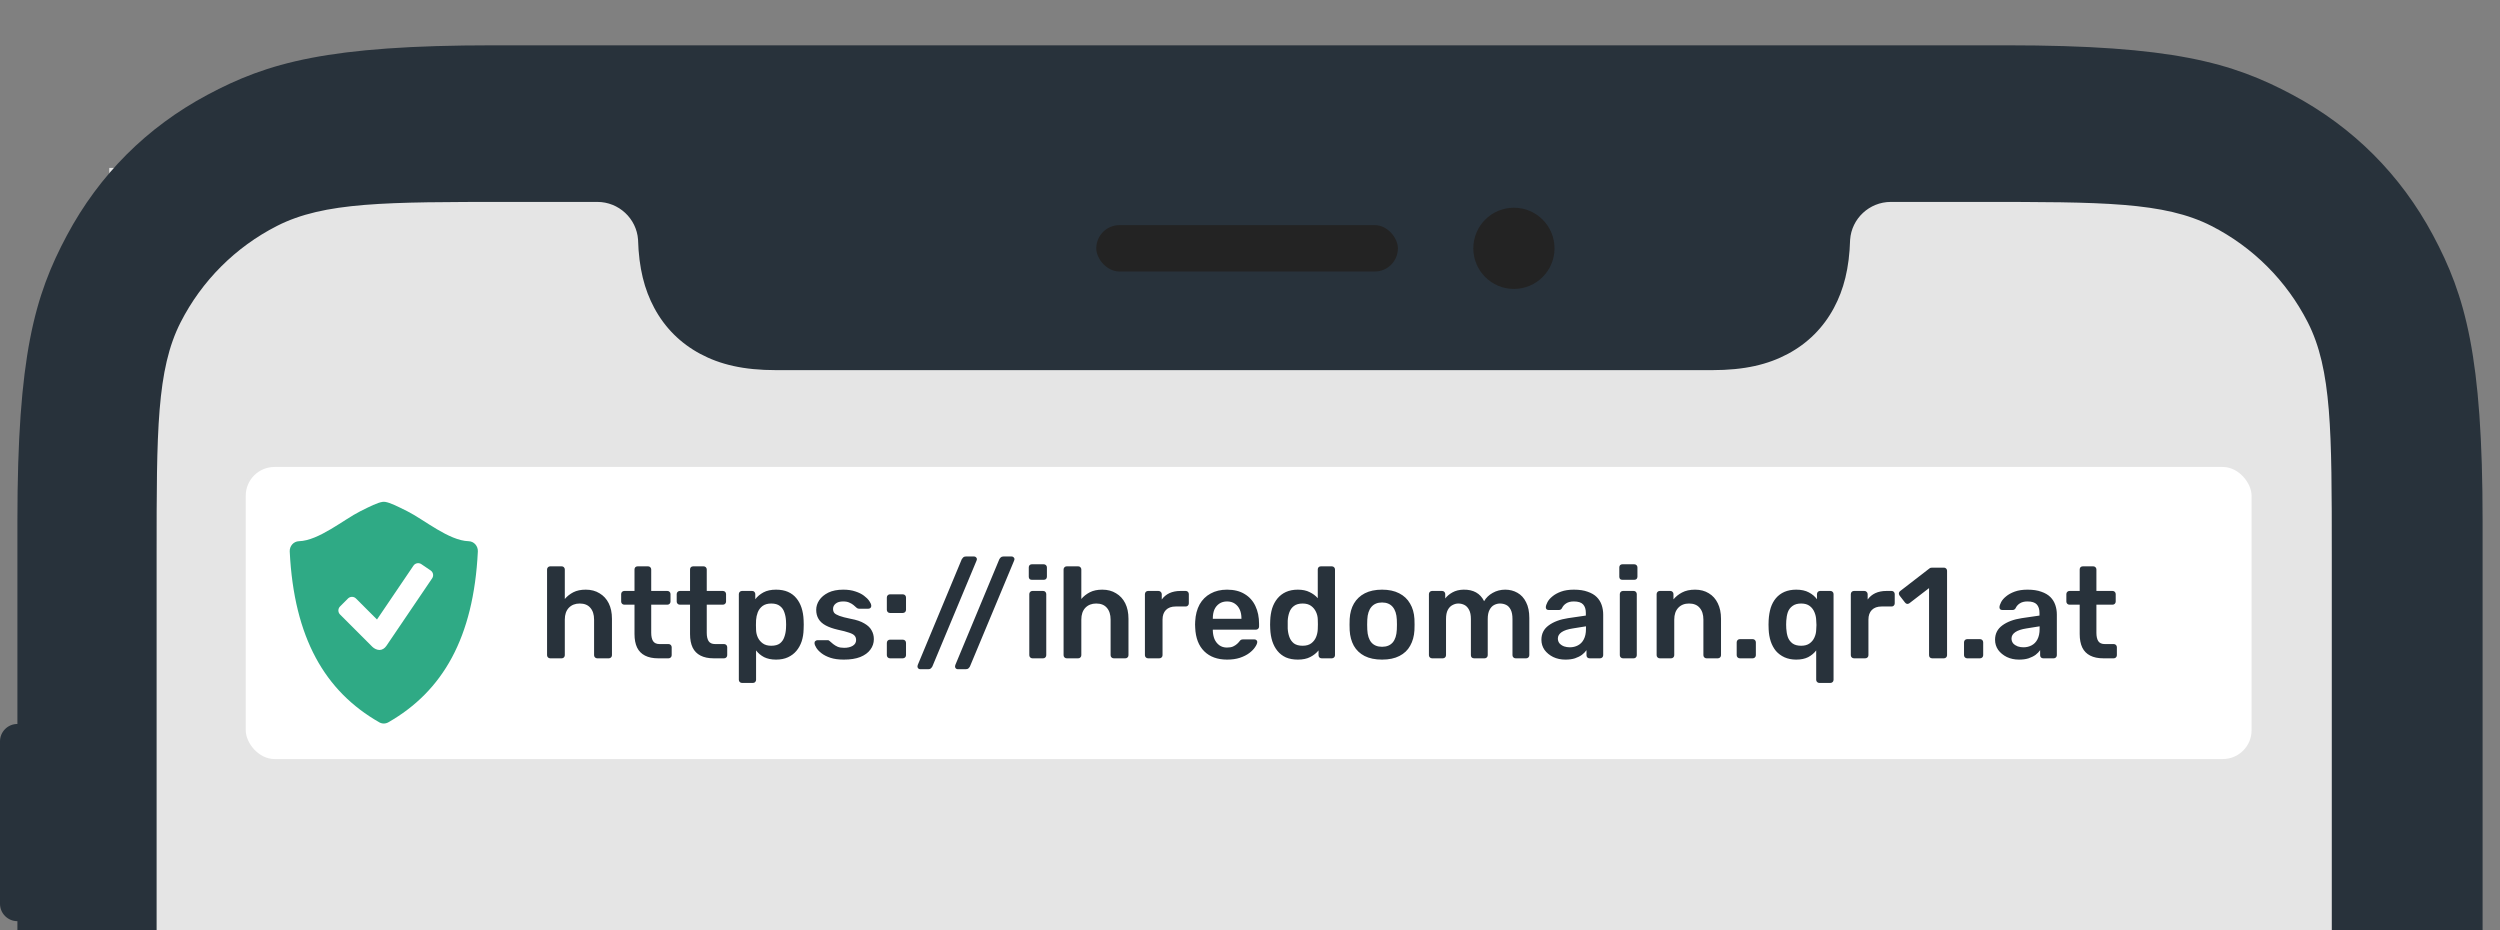 <svg width="938" height="349" viewBox="0 0 938 349" fill="none" xmlns="http://www.w3.org/2000/svg">
<rect x="0" y="0" width="938" height="349" fill="#808080" stroke="none"/>
<g clip-path="url(#clip0_23_105)">
<rect x="41" y="63" width="848" height="286" fill="#E5E5E5"/>
<path fill-rule="evenodd" clip-rule="evenodd" d="M931.471 669.9V1718.8C931.471 1780.88 925.006 1803.4 912.867 1826.1C900.728 1848.8 882.914 1866.61 860.216 1878.75C837.517 1890.89 815.003 1897.35 752.915 1897.35H185.085C122.997 1897.35 100.483 1890.89 77.784 1878.75C55.086 1866.61 37.272 1848.8 25.133 1826.1C12.994 1803.4 6.529 1780.88 6.529 1718.8V715.603C2.923 715.603 0 712.68 0 709.074V582.847C0 579.241 2.923 576.318 6.529 576.318V543.673C2.923 543.673 0 540.75 0 537.144V410.916C0 407.311 2.923 404.387 6.529 404.387V345.626C2.923 345.626 0 342.703 0 339.097V278.16C0 274.554 2.923 271.631 6.529 271.631V195.556C6.529 133.468 12.994 110.954 25.133 88.255C37.272 65.557 55.086 47.743 77.784 35.604C100.483 23.465 122.997 17 185.085 17H752.915C815.003 17 837.517 23.465 860.216 35.604C882.914 47.743 900.728 65.557 912.867 88.255C925.006 110.954 931.471 133.468 931.471 195.556V450.09C935.077 450.09 938 453.014 938 456.619V663.371C938 666.977 935.077 669.9 931.471 669.9ZM58.761 208.082C58.761 161.765 58.761 138.607 67.775 120.916C75.704 105.355 88.355 92.704 103.916 84.775C121.607 75.761 144.765 75.761 191.082 75.761L224.162 75.761C232.179 75.782 238.813 81.996 239.393 89.872C239.702 100.695 241.791 108.638 245.458 115.494C249.441 122.942 255.286 128.787 262.734 132.77C270.182 136.754 278.913 138.875 291.225 138.875H642.336C654.648 138.875 663.379 136.754 670.826 132.77C678.274 128.787 684.12 122.942 688.103 115.494C691.763 108.649 693.851 100.721 694.166 89.924C694.72 82.024 701.365 75.782 709.4 75.761L742.565 75.761C788.882 75.761 812.04 75.761 829.731 84.775C845.292 92.704 857.944 105.355 865.872 120.916C874.886 138.607 874.886 161.765 874.886 208.082V1710.62C874.886 1756.94 874.886 1780.1 865.872 1797.79C857.944 1813.35 845.292 1826 829.731 1833.93C812.04 1842.94 788.882 1842.94 742.565 1842.94H191.082C144.765 1842.94 121.607 1842.94 103.916 1833.93C88.355 1826 75.704 1813.35 67.775 1797.79C58.761 1780.1 58.761 1756.94 58.761 1710.62V208.082Z" fill="#28323B"/>
<path fill-rule="evenodd" clip-rule="evenodd" d="M568.023 108.406C576.437 108.406 583.258 101.585 583.258 93.172C583.258 84.758 576.437 77.937 568.023 77.937C559.61 77.937 552.789 84.758 552.789 93.172C552.789 101.585 559.61 108.406 568.023 108.406Z" fill="#232323"/>
<rect x="411.327" y="84.466" width="113.169" height="17.411" rx="8.705" fill="#232323"/>
<rect x="91.603" y="174.603" width="753.794" height="110.794" rx="11.397" fill="white" stroke="#E5E5E5" stroke-width="1.206"/>
<path d="M206.423 247C206.099 247 205.823 246.887 205.597 246.66C205.37 246.433 205.256 246.158 205.256 245.834V213.658C205.256 213.334 205.37 213.058 205.597 212.832C205.823 212.605 206.099 212.491 206.423 212.491H210.749C211.105 212.491 211.381 212.605 211.575 212.832C211.802 213.058 211.915 213.334 211.915 213.658V224.739C212.79 223.703 213.859 222.86 215.123 222.212C216.387 221.564 217.942 221.24 219.789 221.24C221.766 221.24 223.483 221.694 224.941 222.601C226.431 223.476 227.582 224.723 228.392 226.343C229.202 227.964 229.607 229.908 229.607 232.176V245.834C229.607 246.158 229.494 246.433 229.267 246.66C229.04 246.887 228.764 247 228.44 247H224.066C223.742 247 223.467 246.887 223.24 246.66C223.013 246.433 222.9 246.158 222.9 245.834V232.467C222.9 230.588 222.43 229.114 221.49 228.045C220.583 226.975 219.254 226.441 217.505 226.441C215.82 226.441 214.459 226.975 213.422 228.045C212.417 229.114 211.915 230.588 211.915 232.467V245.834C211.915 246.158 211.802 246.433 211.575 246.66C211.381 246.887 211.105 247 210.749 247H206.423ZM246.912 247C244.968 247 243.332 246.66 242.003 245.979C240.675 245.299 239.686 244.294 239.038 242.966C238.39 241.605 238.066 239.92 238.066 237.911V226.878H234.227C233.903 226.878 233.627 226.765 233.4 226.538C233.173 226.311 233.06 226.036 233.06 225.712V222.893C233.06 222.569 233.173 222.293 233.4 222.066C233.627 221.839 233.903 221.726 234.227 221.726H238.066V213.658C238.066 213.334 238.163 213.058 238.358 212.832C238.585 212.605 238.876 212.491 239.233 212.491H243.17C243.494 212.491 243.769 212.605 243.996 212.832C244.223 213.058 244.336 213.334 244.336 213.658V221.726H250.412C250.736 221.726 251.011 221.839 251.238 222.066C251.465 222.293 251.578 222.569 251.578 222.893V225.712C251.578 226.036 251.465 226.311 251.238 226.538C251.011 226.765 250.736 226.878 250.412 226.878H244.336V237.425C244.336 238.754 244.563 239.79 245.017 240.536C245.503 241.281 246.329 241.654 247.495 241.654H250.849C251.173 241.654 251.449 241.767 251.675 241.994C251.902 242.221 252.016 242.496 252.016 242.82V245.834C252.016 246.158 251.902 246.433 251.675 246.66C251.449 246.887 251.173 247 250.849 247H246.912ZM267.749 247C265.805 247 264.169 246.66 262.84 245.979C261.512 245.299 260.523 244.294 259.875 242.966C259.227 241.605 258.903 239.92 258.903 237.911V226.878H255.064C254.74 226.878 254.464 226.765 254.237 226.538C254.01 226.311 253.897 226.036 253.897 225.712V222.893C253.897 222.569 254.01 222.293 254.237 222.066C254.464 221.839 254.74 221.726 255.064 221.726H258.903V213.658C258.903 213.334 259 213.058 259.195 212.832C259.422 212.605 259.713 212.491 260.07 212.491H264.007C264.331 212.491 264.606 212.605 264.833 212.832C265.06 213.058 265.173 213.334 265.173 213.658V221.726H271.249C271.573 221.726 271.848 221.839 272.075 222.066C272.302 222.293 272.415 222.569 272.415 222.893V225.712C272.415 226.036 272.302 226.311 272.075 226.538C271.848 226.765 271.573 226.878 271.249 226.878H265.173V237.425C265.173 238.754 265.4 239.79 265.854 240.536C266.34 241.281 267.166 241.654 268.332 241.654H271.686C272.01 241.654 272.285 241.767 272.512 241.994C272.739 242.221 272.853 242.496 272.853 242.82V245.834C272.853 246.158 272.739 246.433 272.512 246.66C272.285 246.887 272.01 247 271.686 247H267.749ZM278.379 256.235C278.055 256.235 277.78 256.121 277.553 255.894C277.326 255.668 277.213 255.392 277.213 255.068V222.893C277.213 222.569 277.326 222.293 277.553 222.066C277.78 221.839 278.055 221.726 278.379 221.726H282.219C282.575 221.726 282.851 221.839 283.045 222.066C283.272 222.293 283.385 222.569 283.385 222.893V224.837C284.163 223.8 285.184 222.941 286.448 222.261C287.711 221.58 289.283 221.24 291.162 221.24C292.879 221.24 294.37 221.515 295.634 222.066C296.897 222.617 297.95 223.411 298.793 224.448C299.635 225.452 300.283 226.651 300.737 228.045C301.191 229.438 301.45 230.977 301.515 232.662C301.547 233.213 301.563 233.78 301.563 234.363C301.563 234.946 301.547 235.53 301.515 236.113C301.482 237.733 301.239 239.24 300.786 240.633C300.332 241.994 299.668 243.193 298.793 244.23C297.95 245.234 296.897 246.028 295.634 246.611C294.37 247.194 292.879 247.486 291.162 247.486C289.412 247.486 287.922 247.178 286.691 246.563C285.459 245.915 284.455 245.072 283.677 244.035V255.068C283.677 255.392 283.564 255.668 283.337 255.894C283.142 256.121 282.867 256.235 282.511 256.235H278.379ZM289.364 242.285C290.757 242.285 291.843 241.994 292.62 241.411C293.398 240.795 293.949 240.001 294.273 239.029C294.629 238.057 294.84 236.988 294.905 235.821C294.969 234.849 294.969 233.877 294.905 232.905C294.84 231.738 294.629 230.669 294.273 229.697C293.949 228.725 293.398 227.947 292.62 227.364C291.843 226.748 290.757 226.441 289.364 226.441C288.035 226.441 286.95 226.748 286.107 227.364C285.297 227.98 284.698 228.774 284.309 229.746C283.953 230.685 283.742 231.657 283.677 232.662C283.645 233.245 283.629 233.861 283.629 234.509C283.629 235.157 283.645 235.789 283.677 236.404C283.71 237.376 283.936 238.316 284.358 239.223C284.779 240.098 285.394 240.827 286.205 241.411C287.015 241.994 288.068 242.285 289.364 242.285ZM316.594 247.486C314.65 247.486 312.982 247.259 311.588 246.806C310.227 246.352 309.109 245.785 308.235 245.104C307.36 244.424 306.712 243.744 306.29 243.063C305.869 242.383 305.642 241.816 305.61 241.362C305.578 241.006 305.675 240.73 305.902 240.536C306.161 240.309 306.436 240.195 306.728 240.195H310.568C310.697 240.195 310.811 240.212 310.908 240.244C311.005 240.276 311.135 240.374 311.297 240.536C311.718 240.892 312.155 241.265 312.609 241.654C313.095 242.042 313.662 242.383 314.31 242.674C314.958 242.933 315.768 243.063 316.74 243.063C318.004 243.063 319.057 242.82 319.899 242.334C320.774 241.816 321.212 241.087 321.212 240.147C321.212 239.466 321.017 238.916 320.629 238.494C320.272 238.073 319.592 237.7 318.587 237.376C317.583 237.02 316.157 236.647 314.31 236.259C312.495 235.837 310.989 235.303 309.79 234.655C308.591 234.007 307.7 233.197 307.117 232.224C306.533 231.252 306.242 230.118 306.242 228.822C306.242 227.558 306.614 226.36 307.36 225.226C308.137 224.059 309.271 223.103 310.762 222.358C312.285 221.613 314.164 221.24 316.4 221.24C318.15 221.24 319.673 221.467 320.969 221.92C322.265 222.342 323.334 222.876 324.177 223.524C325.051 224.172 325.716 224.837 326.169 225.517C326.623 226.165 326.866 226.732 326.898 227.218C326.931 227.575 326.834 227.866 326.607 228.093C326.38 228.288 326.121 228.385 325.829 228.385H322.232C322.07 228.385 321.925 228.352 321.795 228.288C321.665 228.223 321.536 228.142 321.406 228.045C321.05 227.721 320.661 227.38 320.24 227.024C319.818 226.667 319.3 226.36 318.684 226.1C318.101 225.809 317.323 225.663 316.351 225.663C315.12 225.663 314.18 225.938 313.532 226.489C312.884 227.008 312.56 227.672 312.56 228.482C312.56 229.033 312.706 229.519 312.998 229.94C313.322 230.329 313.954 230.702 314.893 231.058C315.833 231.414 317.259 231.787 319.17 232.176C321.341 232.565 323.059 233.148 324.322 233.926C325.619 234.671 326.526 235.546 327.044 236.55C327.595 237.522 327.87 238.608 327.87 239.807C327.87 241.265 327.433 242.577 326.558 243.744C325.716 244.91 324.452 245.834 322.767 246.514C321.115 247.162 319.057 247.486 316.594 247.486ZM333.908 229.989C333.584 229.989 333.309 229.875 333.082 229.648C332.855 229.422 332.742 229.146 332.742 228.822V224.205C332.742 223.848 332.855 223.557 333.082 223.33C333.309 223.103 333.584 222.99 333.908 222.99H338.72C339.077 222.99 339.368 223.103 339.595 223.33C339.822 223.557 339.935 223.848 339.935 224.205V228.822C339.935 229.146 339.822 229.422 339.595 229.648C339.368 229.875 339.077 229.989 338.72 229.989H333.908ZM333.908 247C333.584 247 333.309 246.887 333.082 246.66C332.855 246.433 332.742 246.158 332.742 245.834V241.216C332.742 240.86 332.855 240.568 333.082 240.341C333.309 240.114 333.584 240.001 333.908 240.001H338.72C339.077 240.001 339.368 240.114 339.595 240.341C339.822 240.568 339.935 240.86 339.935 241.216V245.834C339.935 246.158 339.822 246.433 339.595 246.66C339.368 246.887 339.077 247 338.72 247H333.908ZM345.205 251.083C344.945 251.083 344.719 250.986 344.524 250.791C344.33 250.597 344.232 250.354 344.232 250.062C344.232 249.932 344.265 249.754 344.33 249.527L360.855 209.818C360.985 209.591 361.163 209.364 361.39 209.138C361.616 208.911 361.94 208.797 362.362 208.797H365.521C365.78 208.797 366.007 208.895 366.201 209.089C366.428 209.283 366.542 209.526 366.542 209.818C366.542 209.948 366.493 210.126 366.396 210.353L349.822 250.062C349.725 250.256 349.563 250.467 349.336 250.694C349.109 250.953 348.769 251.083 348.315 251.083H345.205ZM359.302 251.083C359.042 251.083 358.816 250.986 358.621 250.791C358.427 250.597 358.329 250.354 358.329 250.062C358.329 249.932 358.362 249.754 358.427 249.527L374.952 209.818C375.082 209.591 375.26 209.364 375.487 209.138C375.713 208.911 376.037 208.797 376.459 208.797H379.618C379.877 208.797 380.104 208.895 380.298 209.089C380.525 209.283 380.639 209.526 380.639 209.818C380.639 209.948 380.59 210.126 380.493 210.353L363.919 250.062C363.822 250.256 363.66 250.467 363.433 250.694C363.206 250.953 362.866 251.083 362.412 251.083H359.302ZM387.357 247C387.033 247 386.757 246.887 386.531 246.66C386.304 246.433 386.19 246.158 386.19 245.834V222.893C386.19 222.569 386.304 222.293 386.531 222.066C386.757 221.839 387.033 221.726 387.357 221.726H391.391C391.747 221.726 392.023 221.839 392.217 222.066C392.444 222.293 392.558 222.569 392.558 222.893V245.834C392.558 246.158 392.444 246.433 392.217 246.66C392.023 246.887 391.747 247 391.391 247H387.357ZM387.163 217.546C386.806 217.546 386.514 217.449 386.288 217.254C386.093 217.028 385.996 216.736 385.996 216.38V212.88C385.996 212.556 386.093 212.281 386.288 212.054C386.514 211.827 386.806 211.714 387.163 211.714H391.585C391.942 211.714 392.234 211.827 392.46 212.054C392.687 212.281 392.801 212.556 392.801 212.88V216.38C392.801 216.736 392.687 217.028 392.46 217.254C392.234 217.449 391.942 217.546 391.585 217.546H387.163ZM400.221 247C399.897 247 399.622 246.887 399.395 246.66C399.168 246.433 399.054 246.158 399.054 245.834V213.658C399.054 213.334 399.168 213.058 399.395 212.832C399.622 212.605 399.897 212.491 400.221 212.491H404.547C404.903 212.491 405.179 212.605 405.373 212.832C405.6 213.058 405.713 213.334 405.713 213.658V224.739C406.588 223.703 407.657 222.86 408.921 222.212C410.185 221.564 411.74 221.24 413.587 221.24C415.564 221.24 417.281 221.694 418.739 222.601C420.23 223.476 421.38 224.723 422.19 226.343C423 227.964 423.405 229.908 423.405 232.176V245.834C423.405 246.158 423.292 246.433 423.065 246.66C422.838 246.887 422.563 247 422.238 247H417.864C417.54 247 417.265 246.887 417.038 246.66C416.811 246.433 416.698 246.158 416.698 245.834V232.467C416.698 230.588 416.228 229.114 415.288 228.045C414.381 226.975 413.052 226.441 411.303 226.441C409.618 226.441 408.257 226.975 407.22 228.045C406.215 229.114 405.713 230.588 405.713 232.467V245.834C405.713 246.158 405.6 246.433 405.373 246.66C405.179 246.887 404.903 247 404.547 247H400.221ZM430.74 247C430.416 247 430.14 246.887 429.913 246.66C429.687 246.433 429.573 246.158 429.573 245.834V222.941C429.573 222.585 429.687 222.293 429.913 222.066C430.14 221.839 430.416 221.726 430.74 221.726H434.676C435.001 221.726 435.276 221.839 435.503 222.066C435.762 222.293 435.892 222.585 435.892 222.941V224.934C436.637 223.897 437.593 223.103 438.759 222.552C439.958 222.001 441.335 221.726 442.891 221.726H444.883C445.24 221.726 445.515 221.839 445.71 222.066C445.936 222.293 446.05 222.569 446.05 222.893V226.392C446.05 226.716 445.936 226.991 445.71 227.218C445.515 227.445 445.24 227.558 444.883 227.558H441.092C439.537 227.558 438.322 227.996 437.447 228.871C436.604 229.746 436.183 230.945 436.183 232.467V245.834C436.183 246.158 436.07 246.433 435.843 246.66C435.616 246.887 435.325 247 434.968 247H430.74ZM460.395 247.486C456.799 247.486 453.947 246.449 451.841 244.375C449.735 242.302 448.601 239.353 448.439 235.53C448.407 235.205 448.39 234.8 448.39 234.314C448.39 233.796 448.407 233.391 448.439 233.099C448.569 230.669 449.119 228.563 450.091 226.781C451.096 224.999 452.473 223.638 454.223 222.698C455.973 221.726 458.03 221.24 460.395 221.24C463.02 221.24 465.223 221.791 467.006 222.893C468.788 223.962 470.132 225.469 471.04 227.413C471.947 229.324 472.401 231.544 472.401 234.071V235.092C472.401 235.416 472.287 235.692 472.06 235.918C471.834 236.145 471.542 236.259 471.186 236.259H455.049C455.049 236.259 455.049 236.307 455.049 236.404C455.049 236.502 455.049 236.583 455.049 236.647C455.081 237.781 455.292 238.835 455.681 239.807C456.102 240.746 456.702 241.508 457.479 242.091C458.289 242.674 459.245 242.966 460.347 242.966C461.254 242.966 462.016 242.836 462.631 242.577C463.247 242.285 463.749 241.961 464.138 241.605C464.527 241.249 464.802 240.957 464.964 240.73C465.256 240.341 465.483 240.114 465.645 240.05C465.839 239.952 466.115 239.904 466.471 239.904H470.651C470.975 239.904 471.234 240.001 471.429 240.195C471.655 240.39 471.753 240.633 471.72 240.925C471.688 241.443 471.412 242.075 470.894 242.82C470.408 243.565 469.695 244.294 468.755 245.007C467.816 245.72 466.633 246.32 465.207 246.806C463.814 247.259 462.21 247.486 460.395 247.486ZM455.049 232.176H465.791V232.03C465.791 230.766 465.58 229.665 465.159 228.725C464.737 227.785 464.122 227.04 463.312 226.489C462.502 225.938 461.53 225.663 460.395 225.663C459.261 225.663 458.289 225.938 457.479 226.489C456.669 227.04 456.054 227.785 455.632 228.725C455.243 229.665 455.049 230.766 455.049 232.03V232.176ZM486.94 247.486C485.255 247.486 483.765 247.211 482.469 246.66C481.205 246.077 480.152 245.266 479.31 244.23C478.467 243.193 477.819 241.978 477.365 240.584C476.912 239.159 476.653 237.603 476.588 235.918C476.555 235.335 476.539 234.817 476.539 234.363C476.539 233.877 476.555 233.342 476.588 232.759C476.653 231.139 476.896 229.632 477.317 228.239C477.77 226.846 478.419 225.631 479.261 224.594C480.136 223.524 481.205 222.698 482.469 222.115C483.765 221.532 485.255 221.24 486.94 221.24C488.69 221.24 490.164 221.548 491.363 222.163C492.595 222.747 493.615 223.508 494.425 224.448V213.658C494.425 213.334 494.523 213.058 494.717 212.832C494.944 212.605 495.235 212.491 495.592 212.491H499.723C500.047 212.491 500.323 212.605 500.549 212.832C500.776 213.058 500.89 213.334 500.89 213.658V245.834C500.89 246.158 500.776 246.433 500.549 246.66C500.323 246.887 500.047 247 499.723 247H495.883C495.527 247 495.235 246.887 495.009 246.66C494.814 246.433 494.717 246.158 494.717 245.834V244.035C493.907 245.04 492.87 245.866 491.606 246.514C490.375 247.162 488.82 247.486 486.94 247.486ZM488.739 242.285C490.1 242.285 491.185 241.978 491.995 241.362C492.805 240.746 493.405 239.969 493.793 239.029C494.182 238.057 494.393 237.069 494.425 236.064C494.458 235.481 494.474 234.865 494.474 234.217C494.474 233.537 494.458 232.905 494.425 232.322C494.393 231.35 494.166 230.426 493.745 229.551C493.324 228.644 492.708 227.899 491.898 227.315C491.088 226.732 490.035 226.441 488.739 226.441C487.378 226.441 486.292 226.748 485.482 227.364C484.705 227.947 484.138 228.725 483.781 229.697C483.425 230.669 483.214 231.738 483.149 232.905C483.117 233.877 483.117 234.849 483.149 235.821C483.214 236.988 483.425 238.057 483.781 239.029C484.138 240.001 484.705 240.795 485.482 241.411C486.292 241.994 487.378 242.285 488.739 242.285ZM518.546 247.486C515.954 247.486 513.767 247.032 511.985 246.125C510.235 245.218 508.891 243.938 507.951 242.285C507.044 240.633 506.525 238.705 506.396 236.502C506.363 235.918 506.347 235.205 506.347 234.363C506.347 233.521 506.363 232.808 506.396 232.224C506.525 229.989 507.06 228.061 507.999 226.441C508.972 224.788 510.332 223.508 512.082 222.601C513.864 221.694 516.019 221.24 518.546 221.24C521.074 221.24 523.212 221.694 524.962 222.601C526.744 223.508 528.105 224.788 529.045 226.441C530.017 228.061 530.568 229.989 530.697 232.224C530.73 232.808 530.746 233.521 530.746 234.363C530.746 235.205 530.73 235.918 530.697 236.502C530.568 238.705 530.033 240.633 529.093 242.285C528.186 243.938 526.842 245.218 525.059 246.125C523.31 247.032 521.139 247.486 518.546 247.486ZM518.546 242.674C520.264 242.674 521.592 242.14 522.532 241.07C523.472 239.969 523.99 238.365 524.087 236.259C524.12 235.773 524.136 235.141 524.136 234.363C524.136 233.585 524.12 232.954 524.087 232.467C523.99 230.394 523.472 228.806 522.532 227.704C521.592 226.603 520.264 226.052 518.546 226.052C516.829 226.052 515.501 226.603 514.561 227.704C513.621 228.806 513.103 230.394 513.006 232.467C512.973 232.954 512.957 233.585 512.957 234.363C512.957 235.141 512.973 235.773 513.006 236.259C513.103 238.365 513.621 239.969 514.561 241.07C515.501 242.14 516.829 242.674 518.546 242.674ZM537.298 247C536.974 247 536.698 246.887 536.471 246.66C536.245 246.433 536.131 246.158 536.131 245.834V222.893C536.131 222.569 536.245 222.293 536.471 222.066C536.698 221.839 536.974 221.726 537.298 221.726H541.089C541.413 221.726 541.688 221.839 541.915 222.066C542.142 222.293 542.255 222.569 542.255 222.893V224.545C542.936 223.638 543.843 222.876 544.977 222.261C546.144 221.613 547.521 221.272 549.108 221.24C552.802 221.175 555.378 222.617 556.836 225.566C557.582 224.27 558.651 223.233 560.044 222.455C561.47 221.645 563.041 221.24 564.759 221.24C566.444 221.24 567.967 221.629 569.328 222.406C570.721 223.184 571.806 224.367 572.584 225.955C573.394 227.51 573.799 229.486 573.799 231.884V245.834C573.799 246.158 573.686 246.433 573.459 246.66C573.232 246.887 572.957 247 572.633 247H568.647C568.323 247 568.048 246.887 567.821 246.66C567.594 246.433 567.481 246.158 567.481 245.834V232.273C567.481 230.815 567.27 229.665 566.849 228.822C566.428 227.947 565.86 227.332 565.148 226.975C564.435 226.619 563.641 226.441 562.766 226.441C562.053 226.441 561.34 226.619 560.627 226.975C559.915 227.332 559.331 227.947 558.878 228.822C558.424 229.665 558.197 230.815 558.197 232.273V245.834C558.197 246.158 558.084 246.433 557.857 246.66C557.63 246.887 557.355 247 557.031 247H553.045C552.689 247 552.397 246.887 552.17 246.66C551.976 246.433 551.879 246.158 551.879 245.834V232.273C551.879 230.815 551.652 229.665 551.198 228.822C550.745 227.947 550.161 227.332 549.449 226.975C548.736 226.619 547.974 226.441 547.164 226.441C546.419 226.441 545.69 226.635 544.977 227.024C544.264 227.38 543.681 227.98 543.227 228.822C542.774 229.665 542.547 230.815 542.547 232.273V245.834C542.547 246.158 542.433 246.433 542.207 246.66C541.98 246.887 541.704 247 541.38 247H537.298ZM587.328 247.486C585.643 247.486 584.12 247.162 582.759 246.514C581.398 245.834 580.313 244.942 579.502 243.841C578.725 242.707 578.336 241.443 578.336 240.05C578.336 237.781 579.243 235.983 581.058 234.655C582.905 233.294 585.335 232.386 588.348 231.933L595.007 230.961V229.94C595.007 228.579 594.667 227.526 593.986 226.781C593.306 226.036 592.139 225.663 590.487 225.663C589.32 225.663 588.365 225.906 587.619 226.392C586.906 226.846 586.372 227.461 586.015 228.239C585.756 228.66 585.384 228.871 584.897 228.871H581.058C580.701 228.871 580.426 228.774 580.232 228.579C580.069 228.385 579.988 228.126 579.988 227.802C580.021 227.283 580.232 226.651 580.62 225.906C581.009 225.161 581.625 224.448 582.467 223.767C583.31 223.055 584.395 222.455 585.724 221.969C587.052 221.483 588.656 221.24 590.536 221.24C592.577 221.24 594.294 221.499 595.688 222.018C597.113 222.504 598.247 223.168 599.09 224.01C599.932 224.853 600.548 225.841 600.937 226.975C601.326 228.109 601.52 229.308 601.52 230.572V245.834C601.52 246.158 601.407 246.433 601.18 246.66C600.953 246.887 600.677 247 600.353 247H596.417C596.06 247 595.769 246.887 595.542 246.66C595.347 246.433 595.25 246.158 595.25 245.834V243.938C594.829 244.554 594.262 245.137 593.549 245.688C592.836 246.206 591.961 246.644 590.924 247C589.92 247.324 588.721 247.486 587.328 247.486ZM588.98 242.869C590.114 242.869 591.135 242.626 592.042 242.14C592.982 241.654 593.711 240.908 594.229 239.904C594.78 238.867 595.056 237.571 595.056 236.016V234.995L590.195 235.773C588.284 236.064 586.858 236.534 585.918 237.182C584.978 237.83 584.509 238.624 584.509 239.564C584.509 240.276 584.719 240.892 585.14 241.411C585.594 241.897 586.161 242.269 586.842 242.528C587.522 242.755 588.235 242.869 588.98 242.869ZM608.922 247C608.598 247 608.322 246.887 608.095 246.66C607.869 246.433 607.755 246.158 607.755 245.834V222.893C607.755 222.569 607.869 222.293 608.095 222.066C608.322 221.839 608.598 221.726 608.922 221.726H612.956C613.312 221.726 613.588 221.839 613.782 222.066C614.009 222.293 614.122 222.569 614.122 222.893V245.834C614.122 246.158 614.009 246.433 613.782 246.66C613.588 246.887 613.312 247 612.956 247H608.922ZM608.727 217.546C608.371 217.546 608.079 217.449 607.852 217.254C607.658 217.028 607.561 216.736 607.561 216.38V212.88C607.561 212.556 607.658 212.281 607.852 212.054C608.079 211.827 608.371 211.714 608.727 211.714H613.15C613.507 211.714 613.798 211.827 614.025 212.054C614.252 212.281 614.365 212.556 614.365 212.88V216.38C614.365 216.736 614.252 217.028 614.025 217.254C613.798 217.449 613.507 217.546 613.15 217.546H608.727ZM622.734 247C622.41 247 622.135 246.887 621.908 246.66C621.681 246.433 621.567 246.158 621.567 245.834V222.893C621.567 222.569 621.681 222.293 621.908 222.066C622.135 221.839 622.41 221.726 622.734 221.726H626.719C627.044 221.726 627.319 221.839 627.546 222.066C627.773 222.293 627.886 222.569 627.886 222.893V224.885C628.728 223.848 629.798 222.99 631.094 222.309C632.422 221.596 634.059 221.24 636.003 221.24C637.979 221.24 639.697 221.694 641.155 222.601C642.613 223.476 643.731 224.723 644.508 226.343C645.319 227.964 645.724 229.908 645.724 232.176V245.834C645.724 246.158 645.61 246.433 645.383 246.66C645.157 246.887 644.881 247 644.557 247H640.28C639.956 247 639.681 246.887 639.454 246.66C639.227 246.433 639.113 246.158 639.113 245.834V232.467C639.113 230.588 638.644 229.114 637.704 228.045C636.797 226.975 635.468 226.441 633.718 226.441C632.034 226.441 630.689 226.975 629.684 228.045C628.68 229.114 628.178 230.588 628.178 232.467V245.834C628.178 246.158 628.064 246.433 627.837 246.66C627.611 246.887 627.335 247 627.011 247H622.734ZM652.772 247C652.448 247 652.173 246.887 651.946 246.66C651.719 246.433 651.606 246.158 651.606 245.834V241.022C651.606 240.665 651.719 240.374 651.946 240.147C652.173 239.92 652.448 239.807 652.772 239.807H657.633C657.957 239.807 658.232 239.92 658.459 240.147C658.686 240.374 658.799 240.665 658.799 241.022V245.834C658.799 246.158 658.686 246.433 658.459 246.66C658.232 246.887 657.957 247 657.633 247H652.772ZM682.602 256.235C682.278 256.235 682.003 256.121 681.776 255.894C681.549 255.668 681.436 255.392 681.436 255.068V244.035C680.658 245.072 679.654 245.915 678.423 246.563C677.191 247.178 675.701 247.486 673.951 247.486C672.298 247.486 670.824 247.194 669.528 246.611C668.264 246.028 667.195 245.234 666.32 244.23C665.478 243.193 664.83 241.994 664.376 240.633C663.922 239.24 663.663 237.733 663.598 236.113C663.566 235.53 663.55 234.946 663.55 234.363C663.55 233.78 663.566 233.213 663.598 232.662C663.696 230.977 663.955 229.438 664.376 228.045C664.83 226.651 665.478 225.452 666.32 224.448C667.195 223.411 668.264 222.617 669.528 222.066C670.824 221.515 672.298 221.24 673.951 221.24C675.83 221.24 677.402 221.58 678.666 222.261C679.962 222.941 680.982 223.8 681.728 224.837V222.893C681.728 222.569 681.841 222.293 682.068 222.066C682.295 221.839 682.57 221.726 682.894 221.726H686.782C687.106 221.726 687.382 221.839 687.609 222.066C687.835 222.293 687.949 222.569 687.949 222.893V255.068C687.949 255.392 687.835 255.668 687.609 255.894C687.382 256.121 687.106 256.235 686.782 256.235H682.602ZM675.798 242.285C677.094 242.285 678.147 241.994 678.957 241.411C679.767 240.827 680.367 240.098 680.755 239.223C681.177 238.316 681.404 237.376 681.436 236.404C681.501 235.789 681.533 235.157 681.533 234.509C681.533 233.861 681.501 233.245 681.436 232.662C681.404 231.657 681.193 230.685 680.804 229.746C680.415 228.774 679.816 227.98 679.006 227.364C678.196 226.748 677.126 226.441 675.798 226.441C674.437 226.441 673.352 226.748 672.541 227.364C671.731 227.947 671.148 228.725 670.792 229.697C670.468 230.669 670.273 231.738 670.208 232.905C670.144 233.877 670.144 234.849 670.208 235.821C670.273 236.988 670.468 238.057 670.792 239.029C671.148 240.001 671.731 240.795 672.541 241.411C673.352 241.994 674.437 242.285 675.798 242.285ZM695.592 247C695.268 247 694.993 246.887 694.766 246.66C694.539 246.433 694.426 246.158 694.426 245.834V222.941C694.426 222.585 694.539 222.293 694.766 222.066C694.993 221.839 695.268 221.726 695.592 221.726H699.529C699.853 221.726 700.129 221.839 700.355 222.066C700.615 222.293 700.744 222.585 700.744 222.941V224.934C701.489 223.897 702.445 223.103 703.612 222.552C704.811 222.001 706.188 221.726 707.743 221.726H709.736C710.092 221.726 710.368 221.839 710.562 222.066C710.789 222.293 710.902 222.569 710.902 222.893V226.392C710.902 226.716 710.789 226.991 710.562 227.218C710.368 227.445 710.092 227.558 709.736 227.558H705.945C704.389 227.558 703.174 227.996 702.299 228.871C701.457 229.746 701.036 230.945 701.036 232.467V245.834C701.036 246.158 700.922 246.433 700.696 246.66C700.469 246.887 700.177 247 699.821 247H695.592ZM724.948 247C724.592 247 724.3 246.887 724.074 246.66C723.879 246.433 723.782 246.158 723.782 245.834V220.657L716.394 226.343C716.103 226.538 715.811 226.619 715.519 226.586C715.228 226.522 714.968 226.343 714.742 226.052L712.7 223.427C712.506 223.136 712.425 222.828 712.457 222.504C712.522 222.18 712.7 221.92 712.992 221.726L723.879 213.318C724.074 213.156 724.268 213.058 724.462 213.026C724.657 212.994 724.867 212.977 725.094 212.977H729.371C729.695 212.977 729.971 213.091 730.198 213.318C730.424 213.544 730.538 213.82 730.538 214.144V245.834C730.538 246.158 730.424 246.433 730.198 246.66C729.971 246.887 729.695 247 729.371 247H724.948ZM738.066 247C737.742 247 737.467 246.887 737.24 246.66C737.013 246.433 736.9 246.158 736.9 245.834V241.022C736.9 240.665 737.013 240.374 737.24 240.147C737.467 239.92 737.742 239.807 738.066 239.807H742.927C743.251 239.807 743.526 239.92 743.753 240.147C743.98 240.374 744.093 240.665 744.093 241.022V245.834C744.093 246.158 743.98 246.433 743.753 246.66C743.526 246.887 743.251 247 742.927 247H738.066ZM757.536 247.486C755.851 247.486 754.328 247.162 752.967 246.514C751.606 245.834 750.521 244.942 749.711 243.841C748.933 242.707 748.544 241.443 748.544 240.05C748.544 237.781 749.451 235.983 751.266 234.655C753.113 233.294 755.543 232.386 758.556 231.933L765.215 230.961V229.94C765.215 228.579 764.875 227.526 764.195 226.781C763.514 226.036 762.348 225.663 760.695 225.663C759.529 225.663 758.573 225.906 757.827 226.392C757.115 226.846 756.58 227.461 756.223 228.239C755.964 228.66 755.592 228.871 755.106 228.871H751.266C750.909 228.871 750.634 228.774 750.44 228.579C750.278 228.385 750.197 228.126 750.197 227.802C750.229 227.283 750.44 226.651 750.828 225.906C751.217 225.161 751.833 224.448 752.675 223.767C753.518 223.055 754.603 222.455 755.932 221.969C757.26 221.483 758.864 221.24 760.744 221.24C762.785 221.24 764.502 221.499 765.896 222.018C767.321 222.504 768.455 223.168 769.298 224.01C770.14 224.853 770.756 225.841 771.145 226.975C771.534 228.109 771.728 229.308 771.728 230.572V245.834C771.728 246.158 771.615 246.433 771.388 246.66C771.161 246.887 770.886 247 770.562 247H766.625C766.268 247 765.977 246.887 765.75 246.66C765.555 246.433 765.458 246.158 765.458 245.834V243.938C765.037 244.554 764.47 245.137 763.757 245.688C763.044 246.206 762.169 246.644 761.132 247C760.128 247.324 758.929 247.486 757.536 247.486ZM759.188 242.869C760.322 242.869 761.343 242.626 762.25 242.14C763.19 241.654 763.919 240.908 764.438 239.904C764.988 238.867 765.264 237.571 765.264 236.016V234.995L760.403 235.773C758.492 236.064 757.066 236.534 756.126 237.182C755.187 237.83 754.717 238.624 754.717 239.564C754.717 240.276 754.927 240.892 755.349 241.411C755.802 241.897 756.369 242.269 757.05 242.528C757.73 242.755 758.443 242.869 759.188 242.869ZM789.148 247C787.204 247 785.568 246.66 784.239 245.979C782.911 245.299 781.922 244.294 781.274 242.966C780.626 241.605 780.302 239.92 780.302 237.911V226.878H776.462C776.138 226.878 775.863 226.765 775.636 226.538C775.409 226.311 775.296 226.036 775.296 225.712V222.893C775.296 222.569 775.409 222.293 775.636 222.066C775.863 221.839 776.138 221.726 776.462 221.726H780.302V213.658C780.302 213.334 780.399 213.058 780.594 212.832C780.821 212.605 781.112 212.491 781.469 212.491H785.405C785.73 212.491 786.005 212.605 786.232 212.832C786.459 213.058 786.572 213.334 786.572 213.658V221.726H792.647C792.971 221.726 793.247 221.839 793.474 222.066C793.701 222.293 793.814 222.569 793.814 222.893V225.712C793.814 226.036 793.701 226.311 793.474 226.538C793.247 226.765 792.971 226.878 792.647 226.878H786.572V237.425C786.572 238.754 786.799 239.79 787.252 240.536C787.738 241.281 788.565 241.654 789.731 241.654H793.085C793.409 241.654 793.684 241.767 793.911 241.994C794.138 242.221 794.251 242.496 794.251 242.82V245.834C794.251 246.158 794.138 246.433 793.911 246.66C793.684 246.887 793.409 247 793.085 247H789.148Z" fill="#28323B"/>
<path d="M178.353 204.244C178.038 203.885 177.653 203.595 177.221 203.391C176.789 203.188 176.32 203.076 175.842 203.062C168.428 202.868 159.046 194.94 152.843 191.828C149.011 189.913 146.481 188.649 144.582 188.317C144.196 188.26 143.804 188.261 143.418 188.32C141.519 188.653 138.989 189.916 135.161 191.832C128.958 194.94 119.575 202.868 112.161 203.062C111.683 203.076 111.214 203.189 110.781 203.392C110.349 203.595 109.963 203.885 109.647 204.244C108.993 204.984 108.655 205.952 108.707 206.939C110.3 239.321 121.914 259.361 142.294 271.008C142.824 271.309 143.412 271.464 143.997 271.464C144.582 271.464 145.17 271.309 145.703 271.008C166.082 259.361 177.694 239.321 179.29 206.939C179.344 205.952 179.008 204.984 178.353 204.244ZM162.147 216.98L144.95 242.358C144.333 243.269 143.364 243.873 142.404 243.873C141.441 243.873 140.372 243.346 139.697 242.671L127.575 230.546C127.179 230.149 126.957 229.611 126.957 229.05C126.957 228.489 127.179 227.951 127.575 227.554L130.57 224.553C130.968 224.159 131.505 223.937 132.066 223.937C132.626 223.937 133.163 224.159 133.561 224.553L141.444 232.436L155.14 212.221C155.457 211.758 155.944 211.44 156.494 211.335C157.045 211.231 157.615 211.348 158.08 211.662L161.585 214.04C162.048 214.356 162.367 214.843 162.473 215.394C162.578 215.945 162.461 216.515 162.147 216.98Z" fill="#2FAA85"/>
</g>
<defs>
<clipPath id="clip0_23_105">
<rect width="938" height="349" fill="white"/>
</clipPath>
</defs>
</svg>
